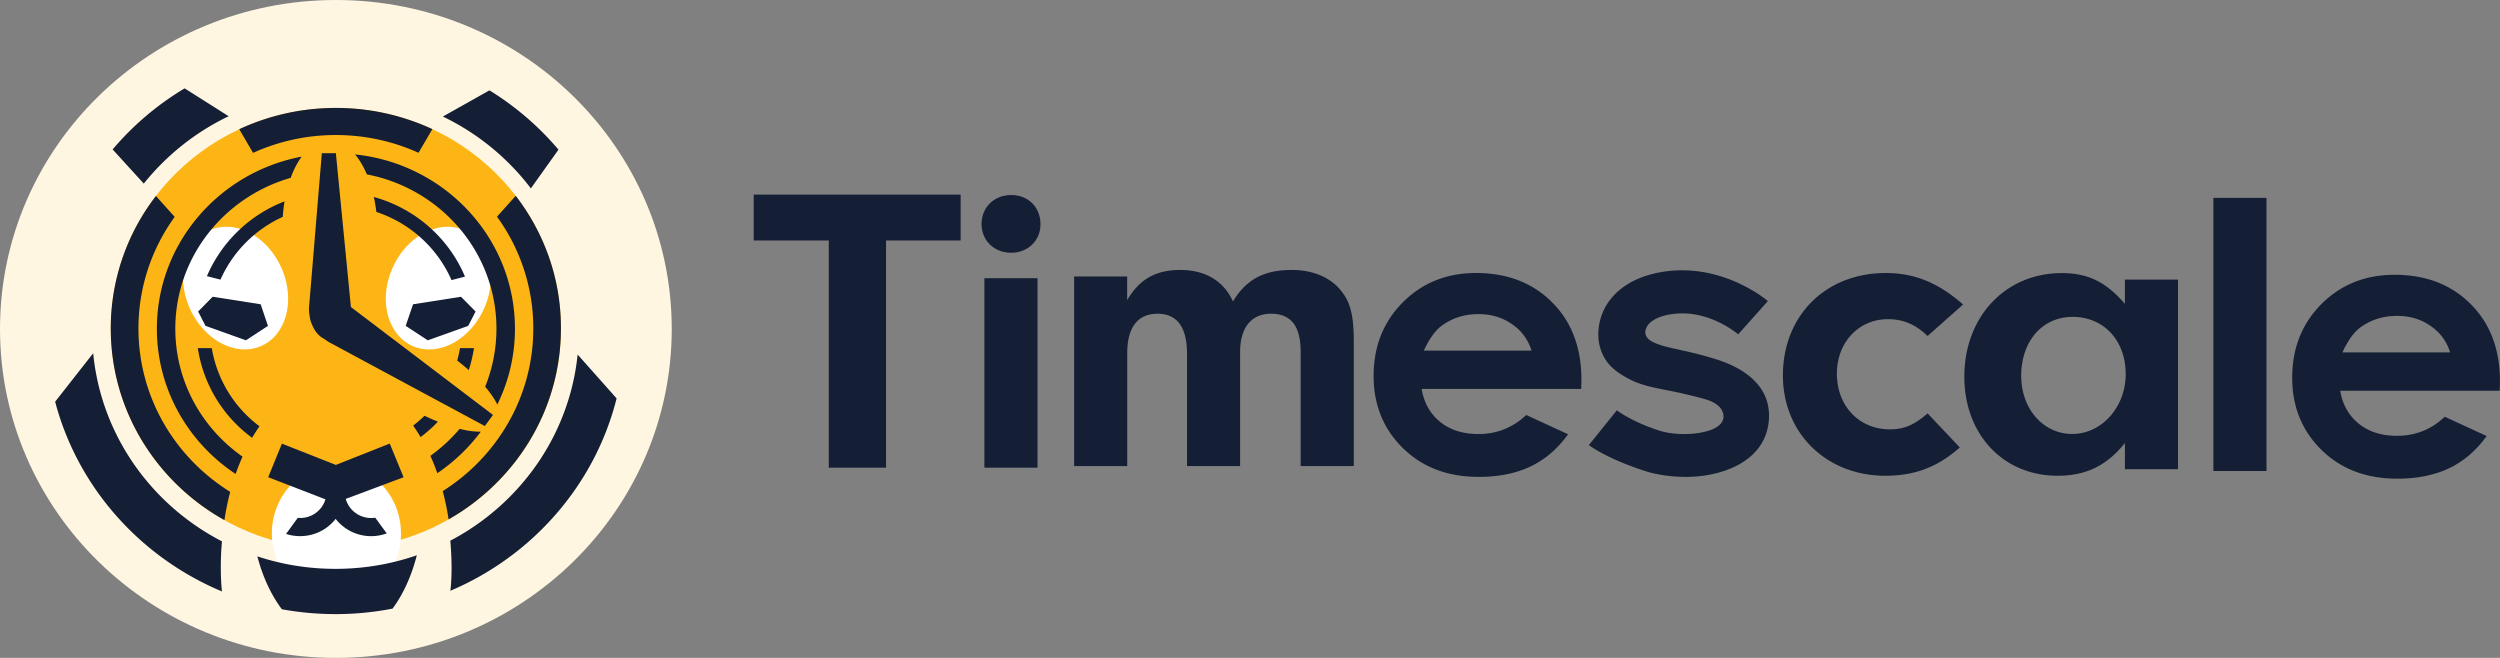 <svg xmlns='http://www.w3.org/2000/svg' width='152' height='40' fill='none' viewBox='0 0 152 40'><rect x="0" y="0" width="152" height="40" fill="#808080" stroke="none"/><path fill='#FFF6E2' d='M20.421 40c11.279 0 20.421-8.954 20.421-20S31.7 0 20.422 0C9.141 0 0 8.954 0 20s9.143 20 20.421 20Z'/><path fill='#FDB515' d='M20.422 33.382c7.559 0 13.687-6.004 13.687-13.41 0-7.406-6.128-13.41-13.687-13.41-7.56 0-13.688 6.004-13.688 13.41 0 7.406 6.128 13.41 13.688 13.41Z'/><path fill='#fff' d='M29.48 18.654c.823-1.961.224-4.06-1.338-4.689-1.562-.628-3.495.453-4.317 2.414-.823 1.961-.224 4.06 1.338 4.689 1.561.628 3.494-.452 4.317-2.414ZM20.454 36.595c2.168 0 3.925-1.863 3.925-4.161 0-2.299-1.757-4.162-3.925-4.162s-3.925 1.863-3.925 4.162c0 2.298 1.757 4.161 3.925 4.161ZM15.813 21.066c1.562-.629 2.16-2.728 1.338-4.69-.823-1.96-2.756-3.042-4.318-2.413-1.561.628-2.16 2.728-1.338 4.689.823 1.961 2.756 3.042 4.318 2.413Z'/><path fill='#141E35' d='M27.38 32.873c4.234-2.223 7.239-6.408 7.74-11.317l2.37 2.667c-1.321 5.264-5.118 9.58-10.106 11.695.048-.42.072-.892.072-1.43a20.163 20.163 0 0 0-.077-1.615Zm-11.733.953c1.493.495 3.086.76 4.75.76 1.736 0 3.396-.289 4.946-.826-.325 1.266-.83 2.373-1.474 3.242-1.12.22-2.28.336-3.467.336-1.116 0-2.203-.103-3.262-.294-.653-.864-1.164-1.967-1.493-3.218Zm-2.15-.911c-4.302-2.223-7.35-6.464-7.831-11.439l-2.313 2.947c1.373 5.208 5.174 9.459 10.143 11.537-.047-.43-.071-.915-.071-1.467 0-.532.024-1.06.071-1.578Zm18.78-21.462 1.679-2.354a17.588 17.588 0 0 0-4.197-3.606l-2.833 1.593a14.763 14.763 0 0 1 5.351 4.367Zm-21.05-6.081a17.534 17.534 0 0 0-4.379 3.713l1.894 2.078a14.82 14.82 0 0 1 5.16-4.096l-2.676-1.695ZM10.659 19.986c0-4.344 2.961-8.01 7.015-9.173.181-.5.41-.935.668-1.29-5.017.949-8.804 5.274-8.804 10.463 0 3.676 1.898 6.917 4.788 8.832.129-.364.267-.715.42-1.055-2.475-1.733-4.087-4.573-4.087-7.777Z'/><path fill='#141E35' d='m12.58 16.791.825.21a7.571 7.571 0 0 1 3.787-3.816c.024-.322.057-.64.11-.943a8.45 8.45 0 0 0-4.722 4.55ZM12.877 21.168h-.849a8.282 8.282 0 0 0 3.3 5.45c.144-.242.291-.476.449-.7a7.472 7.472 0 0 1-2.9-4.75ZM27.45 17.03l.821-.211c-.982-2.34-3.024-4.148-5.542-4.843.062.289.115.593.153.91 2.06.682 3.72 2.2 4.569 4.143ZM28.915 18.94l-.887-.897-2.914.457-.448 1.313 1.34.878 2.46-.878.45-.873ZM12.047 18.94l.882-.897 2.919.457.443 1.313-1.34.878-2.456-.878-.448-.873ZM28.5 22.503a8.27 8.27 0 0 0 .316-1.335h-.85c-.042.257-.1.504-.166.752.248.196.481.387.7.583ZM25.81 25.278c-.219.21-.448.416-.69.598.156.224.31.458.452.7a8.66 8.66 0 0 0 1.054-.938 15.063 15.063 0 0 1-.815-.36Z'/><path fill='#141E35' d='M30.184 19.986a9.434 9.434 0 0 1-.687 3.527c.329.383.577.752.74 1.083a10.405 10.405 0 0 0 1.072-4.61c0-5.502-4.254-10.028-9.72-10.597.273.331.516.742.716 1.214 4.488.86 7.879 4.731 7.879 9.383ZM27.947 26.072a9.814 9.814 0 0 1-1.78 1.644c.153.336.297.691.42 1.056a10.915 10.915 0 0 0 2.643-2.523 5.11 5.11 0 0 1-1.283-.177ZM21.356 18.683c-.01 0-.015-.005-.02-.01l-.915-9.36h-.854l-.782 9.426h.005c0 .019-.005.037-.005.056.005.159.02.308.048.453.014.159.062.322.138.486.162.41.425.72.735.864.071.056.147.107.224.159.014.01.033.018.047.028v.004l9.5 5.115.496-.677-8.617-6.544ZM22.567 31.495c-.739 0-1.364-.495-1.545-1.163l3.515-1.317-.84-2.046-3.276 1.298-3.28-1.294-.835 2.042 3.481 1.345a1.595 1.595 0 0 1-1.683 1.125l-.711.977c.267.088.553.135.854.135.882 0 1.664-.411 2.16-1.05a2.737 2.737 0 0 0 3.105.882l-.697-.953a1.443 1.443 0 0 1-.248.019Z'/><path fill='#141E35' d='m31.357 11.905-1.14 1.27a11.527 11.527 0 0 1 2.208 6.797c0 4.147-2.194 7.795-5.508 9.888.148.55.267 1.125.358 1.718 4.082-2.32 6.829-6.65 6.829-11.606.01-3.027-1.02-5.82-2.747-8.067ZM8.418 19.973c0-2.527.815-4.867 2.203-6.787l-1.14-1.27a13.16 13.16 0 0 0-2.747 8.056c0 4.989 2.78 9.342 6.91 11.65.091-.594.206-1.168.354-1.715-3.358-2.088-5.58-5.754-5.58-9.934ZM20.421 6.562c-2.103 0-4.096.467-5.875 1.294l.84 1.439A12.145 12.145 0 0 1 20.42 8.21c1.794 0 3.496.388 5.027 1.08l.84-1.44a13.957 13.957 0 0 0-5.867-1.289ZM53.872 28.435H50.39V14.62h-4.564v-2.788h12.581v2.788h-4.535v13.816ZM63.261 13.648c0 .971-.763 1.719-1.779 1.719-1.044 0-1.802-.748-1.802-1.743 0-1.022.763-1.765 1.802-1.765 1.04 0 1.78.743 1.78 1.789Zm-.181 14.787h-3.229V16.913h3.229v11.522ZM68.531 16.81v1.443c.74-1.27 1.727-1.84 3.23-1.84 1.525 0 2.641.673 3.204 1.915.787-1.322 1.879-1.915 3.558-1.915 1.192 0 2.184.374 2.847 1.07.71.77.94 1.569.94 3.311v7.543h-3.23v-6.945c0-1.57-.586-2.317-1.802-2.317-1.197 0-1.879.846-1.879 2.317v6.945H72.17V21.49c0-1.593-.61-2.415-1.779-2.415-1.22 0-1.855.822-1.855 2.415v6.847h-3.228V16.81h3.223ZM119.156 27.206c-1.35 1.196-2.747 1.72-4.526 1.72-3.587 0-6.229-2.588-6.229-6.1 0-3.634 2.595-6.227 6.253-6.227 1.755 0 3.204.598 4.702 1.915l-2.16 1.915c-.711-.696-1.474-1.023-2.414-1.023-1.778 0-3.1 1.42-3.1 3.312 0 1.966 1.35 3.386 3.229 3.386.84 0 1.45-.247 2.289-.971l1.956 2.073ZM129.194 17.001h3.229v11.527h-3.229v-1.592c-1.092 1.368-2.366 1.99-4.092 1.99-3.305 0-5.67-2.513-5.67-6.026 0-3.634 2.489-6.296 5.923-6.296 1.602 0 2.694.547 3.839 1.868v-1.47Zm-6.305 5.848c0 2.018 1.35 3.536 3.1 3.536 1.803 0 3.253-1.645 3.253-3.634 0-2.041-1.321-3.485-3.229-3.485-1.827 0-3.124 1.467-3.124 3.583ZM134.574 28.636V12.032h3.229v16.604h-3.229ZM96.136 23.647h-9.7c.138.836.514 1.504 1.12 2 .61.495 1.383.742 2.327.742 1.13 0 2.099-.388 2.91-1.158l2.546 1.172c-.634.883-1.392 1.532-2.28 1.957-.886.42-1.936.635-3.152.635-1.888 0-3.424-.584-4.611-1.751-1.188-1.168-1.78-2.63-1.78-4.381 0-1.799.592-3.293 1.775-4.48 1.182-1.186 2.666-1.784 4.454-1.784 1.893 0 3.438.593 4.626 1.785 1.188 1.186 1.779 2.755 1.779 4.707l-.014.556Zm-3.02-2.33a2.964 2.964 0 0 0-1.177-1.602c-.587-.411-1.269-.617-2.046-.617-.844 0-1.584.234-2.218.691-.4.29-.768.799-1.106 1.528h6.548ZM151.985 23.755h-9.7c.138.836.515 1.504 1.121 2 .61.494 1.383.742 2.327.742 1.13 0 2.098-.388 2.909-1.158l2.547 1.172c-.635.883-1.393 1.532-2.28 1.957-.887.42-1.936.635-3.152.635-1.889 0-3.424-.584-4.612-1.751-1.187-1.168-1.779-2.63-1.779-4.381 0-1.799.592-3.293 1.774-4.48 1.183-1.186 2.666-1.784 4.455-1.784 1.893 0 3.438.593 4.626 1.784 1.187 1.187 1.778 2.756 1.778 4.708l-.014.556Zm-3.019-2.33a2.96 2.96 0 0 0-1.178-1.602c-.586-.412-1.268-.617-2.046-.617-.844 0-1.583.233-2.217.691-.401.29-.768.799-1.107 1.528h6.548ZM98.305 24.947c.134.102 1.006.728 2.604 1.242.687.22 1.703.261 2.475.117.377-.07.782-.169 1.088-.407a.818.818 0 0 0 .295-.406c.076-.266-.038-.56-.233-.761-.263-.271-.649-.407-1.012-.505a31.713 31.713 0 0 0-2.255-.518c-.782-.154-1.517-.304-2.18-.645-.853-.444-1.497-.934-1.788-1.892-.267-.878-.086-1.99.5-2.816 1.064-1.5 2.953-1.836 3.983-1.906 3.247-.21 5.608 1.77 5.704 1.855l-1.803 2.022.005.005c-.015-.014-1.627-1.401-3.673-1.27-1.197.079-1.654.494-1.793.667-.124.16-.2.341-.186.5.029.308.196.626 1.712.957.93.206 1.512.328 2.533.64 1.855.566 3.519 1.747 3.247 3.896-.305 2.386-2.885 3.274-5.026 3.274-.787 0-1.717-.112-2.442-.346-2.241-.719-3.295-1.466-3.457-1.588l1.702-2.116Z'/></svg>
